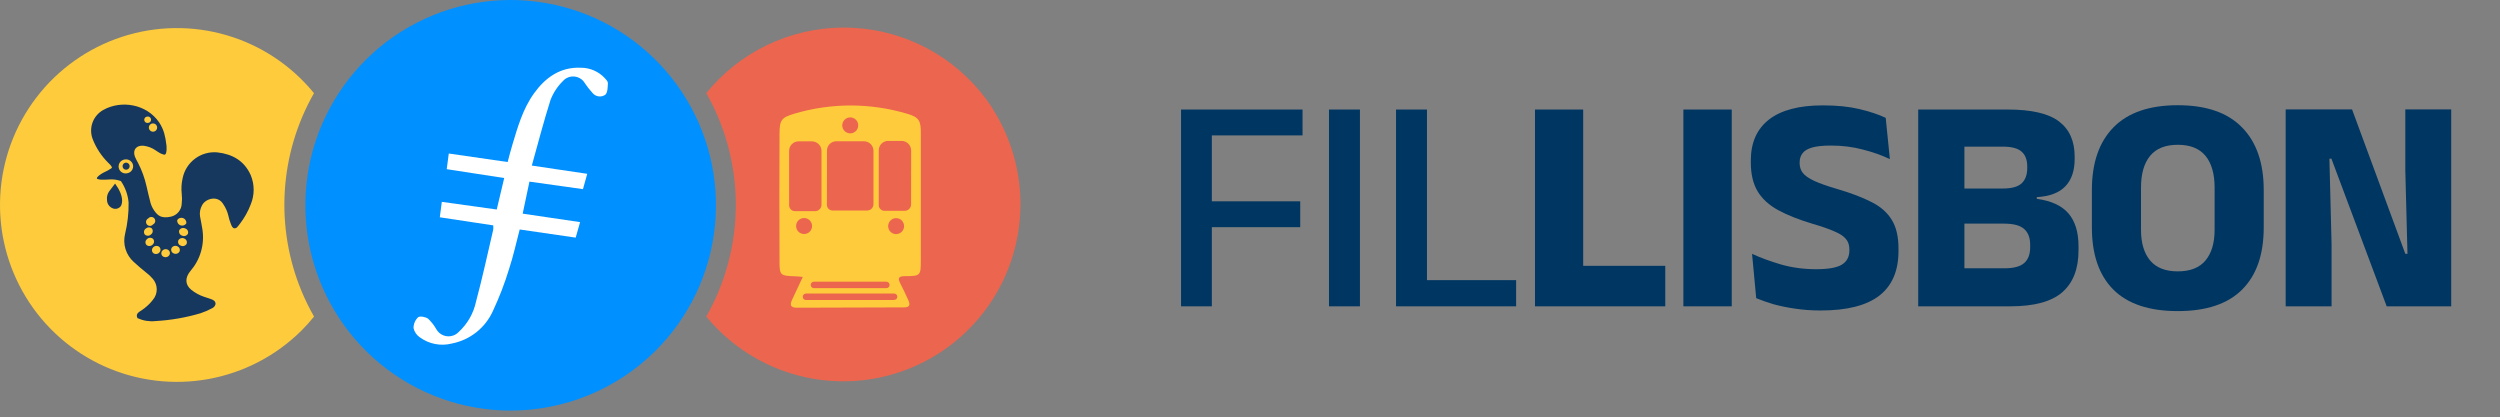 <svg width="1025" height="171" viewBox="0 0 1025 171" fill="none" xmlns="http://www.w3.org/2000/svg">
<rect x="0" y="0" width="1025" height="171" fill="#808080" stroke="none"/>
<g clip-path="url(#clip0_2480_2617)">
<path fill-rule="evenodd" clip-rule="evenodd" d="M123.63 119.354C118.233 106.334 115.887 92.252 116.772 78.186C117.656 64.12 121.748 50.443 128.733 38.202C119.478 26.854 107.005 18.573 92.954 14.449C78.904 10.325 63.934 10.551 50.014 15.096C36.094 19.642 23.876 28.294 14.967 39.915C6.058 51.537 0.876 65.583 0.102 80.206C-0.673 94.828 2.997 109.343 10.629 121.84C18.26 134.338 29.496 144.232 42.858 150.223C56.22 156.213 71.082 158.018 85.49 155.401C99.897 152.784 113.175 145.867 123.577 135.56C125.408 133.735 127.138 131.811 128.759 129.798C126.834 126.426 125.121 122.938 123.63 119.354V119.354Z" fill="#FECB3C"/>
<path d="M102.833 71.882C100.196 65.921 95.33 63.165 89.039 62.466C85.798 62.186 82.567 63.105 79.959 65.05C77.35 66.995 75.547 69.829 74.89 73.016C74.393 75.136 74.264 77.326 74.507 79.49C74.663 80.804 74.663 82.132 74.507 83.446C74.478 84.719 74.019 85.945 73.205 86.924C72.391 87.903 71.27 88.578 70.024 88.84C66.319 89.605 64.749 88.616 63.14 86.202C62.477 85.233 61.982 84.159 61.677 83.024C61.136 80.835 60.569 78.633 60.094 76.431C59.35 73.076 58.175 69.832 56.6 66.778C56.102 65.929 55.662 65.048 55.281 64.141C54.332 61.424 55.927 59.486 58.828 59.75C60.67 59.964 62.426 60.645 63.932 61.728C64.288 61.965 64.644 62.216 65.013 62.44C65.683 62.891 66.429 63.217 67.215 63.402C67.901 63.534 68.02 62.967 68.165 62.426C68.287 61.828 68.332 61.217 68.296 60.607C68.296 60.158 68.296 59.723 68.204 59.288C68.038 57.692 67.738 56.113 67.308 54.567C66.846 53.019 66.157 51.548 65.263 50.202C60.134 42.633 49.729 40.972 42.411 45.046C40.322 46.181 38.724 48.045 37.922 50.283C37.119 52.52 37.168 54.974 38.059 57.178C39.472 60.751 41.609 63.993 44.336 66.699C44.943 67.332 45.721 67.873 45.918 68.822C44.826 69.587 43.66 70.241 42.437 70.774C41.849 71.069 41.293 71.422 40.776 71.829C40.393 72.145 39.285 73.029 39.892 73.358C40.509 73.596 41.169 73.704 41.831 73.675C42.754 73.675 43.663 73.675 44.573 73.596C46.267 73.431 47.975 73.652 49.571 74.242C51.354 76.847 52.439 79.867 52.723 83.011C52.791 87.363 52.303 91.706 51.272 95.934C50.776 97.982 50.842 100.125 51.464 102.138C52.087 104.15 53.241 105.957 54.806 107.367C56.455 108.923 58.209 110.361 59.962 111.785C60.895 112.491 61.752 113.291 62.521 114.172C63.611 115.354 64.231 116.894 64.265 118.502C64.299 120.109 63.744 121.674 62.705 122.901C62.241 123.5 61.743 124.072 61.215 124.616C60.027 125.809 58.699 126.854 57.259 127.728C56.204 128.427 55.743 129.257 56.402 130.457C58.689 131.492 61.21 131.902 63.708 131.644C69.983 131.299 76.197 130.219 82.222 128.427C83.809 127.898 85.348 127.236 86.824 126.449C87.199 126.302 87.534 126.07 87.802 125.77C88.07 125.469 88.264 125.11 88.367 124.721C88.446 123.508 87.562 123.02 86.587 122.651C85.611 122.282 84.675 122.044 83.725 121.701C81.813 121.063 80.028 120.095 78.45 118.84C75.813 116.704 75.813 113.842 78.068 111.126C80.072 108.818 81.551 106.104 82.402 103.169C83.254 100.234 83.458 97.149 83 94.128C82.723 92.308 82.354 90.501 82.011 88.681C81.775 87.092 82.086 85.469 82.894 84.079C84.292 81.442 89.303 79.846 91.598 83.802C92.537 85.195 93.221 86.745 93.615 88.378C93.854 89.531 94.194 90.661 94.631 91.754C94.934 92.638 95.382 93.442 95.857 93.561C96.754 93.785 97.176 93.257 97.677 92.624C97.954 92.295 98.204 91.952 98.468 91.609C100.308 89.201 101.783 86.535 102.846 83.697C104.382 79.922 104.382 75.696 102.846 71.921L102.833 71.882ZM62.441 50.624C62.773 50.567 63.113 50.609 63.42 50.745C63.727 50.881 63.987 51.105 64.167 51.389C64.347 51.673 64.439 52.003 64.432 52.339C64.424 52.675 64.317 53.001 64.125 53.276C63.932 53.551 63.662 53.763 63.349 53.885C63.036 54.008 62.694 54.034 62.366 53.962C62.038 53.89 61.739 53.722 61.506 53.48C61.273 53.239 61.117 52.933 61.057 52.602C60.98 52.157 61.083 51.699 61.342 51.328C61.601 50.958 61.996 50.705 62.441 50.624ZM60.213 47.829C60.392 47.77 60.582 47.751 60.769 47.772C60.956 47.793 61.137 47.854 61.298 47.951C61.46 48.048 61.599 48.178 61.706 48.333C61.813 48.488 61.886 48.664 61.919 48.85C61.953 49.035 61.946 49.225 61.899 49.408C61.853 49.591 61.768 49.761 61.65 49.908C61.532 50.055 61.384 50.175 61.215 50.26C61.047 50.345 60.863 50.393 60.675 50.4C60.334 50.458 59.984 50.38 59.701 50.183C59.417 49.985 59.222 49.685 59.158 49.345C59.098 49.014 59.167 48.672 59.351 48.39C59.535 48.108 59.82 47.907 60.147 47.829H60.213ZM60.793 89.552C60.945 89.364 61.138 89.213 61.356 89.109C61.575 89.006 61.813 88.953 62.055 88.954C62.297 88.956 62.535 89.012 62.752 89.119C62.969 89.225 63.16 89.379 63.309 89.569C63.459 89.759 63.563 89.98 63.615 90.216C63.667 90.452 63.666 90.697 63.61 90.933C63.555 91.168 63.447 91.388 63.295 91.575C63.143 91.763 62.95 91.915 62.732 92.018C62.58 92.206 62.387 92.357 62.169 92.461C61.95 92.564 61.711 92.617 61.469 92.615C61.228 92.614 60.989 92.558 60.773 92.451C60.555 92.345 60.365 92.191 60.216 92.001C60.066 91.811 59.962 91.589 59.91 91.353C59.857 91.117 59.859 90.873 59.915 90.637C59.97 90.402 60.078 90.182 60.23 89.994C60.382 89.806 60.575 89.655 60.793 89.552V89.552ZM59.751 93.772C60.081 93.44 60.525 93.246 60.992 93.229C61.46 93.212 61.917 93.373 62.27 93.679C62.409 93.859 62.51 94.065 62.568 94.285C62.626 94.504 62.64 94.733 62.608 94.958C62.576 95.183 62.499 95.4 62.382 95.594C62.265 95.789 62.111 95.959 61.927 96.093C61.601 96.429 61.157 96.627 60.689 96.647C60.22 96.667 59.762 96.506 59.408 96.198C59.266 96.021 59.16 95.818 59.096 95.6C59.033 95.381 59.014 95.153 59.039 94.927C59.065 94.701 59.135 94.483 59.246 94.284C59.357 94.086 59.507 93.912 59.685 93.772H59.751ZM52.34 70.985C51.959 71.102 51.556 71.138 51.16 71.09C50.763 71.043 50.381 70.914 50.037 70.711C49.693 70.507 49.395 70.235 49.163 69.91C48.93 69.585 48.768 69.216 48.686 68.825C48.604 68.434 48.604 68.03 48.687 67.64C48.77 67.249 48.933 66.88 49.167 66.556C49.4 66.232 49.699 65.96 50.043 65.757C50.387 65.555 50.77 65.427 51.167 65.38C51.904 65.253 52.662 65.411 53.287 65.822C53.911 66.234 54.356 66.868 54.529 67.596C54.679 68.338 54.532 69.109 54.121 69.745C53.709 70.381 53.066 70.831 52.327 70.998L52.34 70.985ZM60.094 100.471C59.94 100.311 59.819 100.121 59.74 99.913C59.662 99.705 59.626 99.483 59.636 99.261C59.646 99.039 59.701 98.821 59.798 98.621C59.895 98.421 60.032 98.242 60.2 98.097C60.511 97.753 60.942 97.54 61.404 97.5C61.867 97.461 62.327 97.599 62.692 97.886C62.849 98.044 62.972 98.233 63.053 98.44C63.134 98.648 63.172 98.87 63.163 99.093C63.154 99.316 63.1 99.534 63.003 99.735C62.906 99.936 62.769 100.114 62.6 100.26C62.288 100.608 61.855 100.823 61.389 100.862C60.923 100.902 60.46 100.761 60.094 100.471V100.471ZM65.369 103.49C65.069 103.842 64.649 104.069 64.191 104.127C63.732 104.186 63.269 104.072 62.89 103.807C62.718 103.669 62.578 103.497 62.476 103.301C62.375 103.106 62.316 102.891 62.302 102.672C62.288 102.452 62.321 102.232 62.397 102.026C62.473 101.819 62.592 101.631 62.745 101.473C63.045 101.121 63.465 100.894 63.923 100.836C64.382 100.777 64.845 100.892 65.224 101.156C65.395 101.295 65.534 101.468 65.634 101.664C65.734 101.86 65.792 102.075 65.805 102.294C65.817 102.514 65.784 102.734 65.706 102.94C65.629 103.146 65.51 103.333 65.356 103.49H65.369ZM69.325 104.743C69.038 105.105 68.628 105.348 68.173 105.426C67.718 105.504 67.25 105.411 66.859 105.165C66.675 105.047 66.517 104.891 66.397 104.708C66.276 104.525 66.195 104.319 66.159 104.103C66.123 103.886 66.133 103.665 66.188 103.453C66.242 103.241 66.341 103.042 66.477 102.871C66.759 102.507 67.168 102.262 67.621 102.184C68.075 102.106 68.542 102.2 68.93 102.449C69.115 102.566 69.274 102.721 69.395 102.903C69.517 103.086 69.6 103.292 69.637 103.508C69.674 103.724 69.666 103.946 69.612 104.159C69.558 104.371 69.46 104.57 69.325 104.743V104.743ZM73.492 103.306C73.223 103.681 72.824 103.942 72.372 104.037C71.921 104.132 71.45 104.055 71.052 103.82C70.855 103.721 70.681 103.583 70.54 103.412C70.4 103.242 70.297 103.045 70.237 102.833C70.178 102.62 70.163 102.398 70.194 102.18C70.226 101.961 70.302 101.752 70.42 101.565C70.688 101.19 71.088 100.929 71.539 100.834C71.991 100.739 72.462 100.816 72.859 101.051C73.056 101.149 73.231 101.288 73.371 101.458C73.512 101.628 73.615 101.826 73.674 102.038C73.734 102.251 73.749 102.473 73.717 102.691C73.686 102.91 73.609 103.119 73.492 103.306V103.306ZM76.472 100.049C76.222 100.44 75.833 100.723 75.383 100.84C74.933 100.958 74.456 100.901 74.046 100.682C73.838 100.6 73.649 100.476 73.49 100.319C73.332 100.161 73.207 99.973 73.124 99.765C73.042 99.558 73.002 99.335 73.009 99.112C73.015 98.888 73.068 98.669 73.162 98.466C73.416 98.067 73.812 97.779 74.27 97.662C74.728 97.544 75.214 97.605 75.628 97.833C75.832 97.92 76.016 98.047 76.169 98.207C76.322 98.366 76.442 98.555 76.52 98.762C76.599 98.969 76.635 99.189 76.627 99.41C76.619 99.631 76.566 99.848 76.472 100.049V100.049ZM77.039 95.855C76.811 96.263 76.434 96.567 75.987 96.705C75.54 96.842 75.058 96.802 74.639 96.594C74.416 96.53 74.209 96.421 74.029 96.273C73.85 96.126 73.703 95.944 73.597 95.737C73.49 95.531 73.428 95.305 73.412 95.074C73.396 94.842 73.428 94.61 73.505 94.391C73.739 93.985 74.118 93.683 74.566 93.546C75.014 93.408 75.498 93.447 75.918 93.653C76.14 93.719 76.346 93.829 76.524 93.976C76.702 94.124 76.848 94.307 76.953 94.513C77.058 94.719 77.12 94.944 77.134 95.175C77.149 95.406 77.117 95.637 77.039 95.855ZM76.406 91.556C76.159 91.947 75.787 92.242 75.35 92.393C74.914 92.545 74.439 92.544 74.003 92.391C73.567 92.238 73.196 91.942 72.95 91.551C72.704 91.16 72.597 90.697 72.648 90.238C72.895 89.847 73.268 89.552 73.704 89.401C74.141 89.249 74.616 89.25 75.052 89.403C75.488 89.556 75.859 89.852 76.105 90.243C76.351 90.634 76.457 91.097 76.406 91.556V91.556ZM49.532 84.501C49.155 85.009 48.617 85.374 48.007 85.537C47.396 85.7 46.748 85.651 46.169 85.398C45.487 85.119 44.903 84.642 44.495 84.029C44.086 83.415 43.87 82.694 43.874 81.956C43.718 80.701 44.043 79.434 44.784 78.409C45.589 77.367 46.38 76.312 47.184 75.257C47.184 75.257 48.384 77.077 48.503 77.275C49.584 79.174 50.613 81.903 49.756 84.066C49.692 84.216 49.617 84.362 49.532 84.501V84.501ZM53.132 67.886C53.18 68.169 53.143 68.459 53.026 68.721C52.908 68.983 52.716 69.204 52.474 69.357C52.231 69.51 51.948 69.587 51.661 69.579C51.375 69.571 51.097 69.478 50.863 69.312C50.629 69.147 50.449 68.915 50.347 68.647C50.244 68.379 50.224 68.087 50.287 67.807C50.351 67.528 50.496 67.273 50.704 67.076C50.912 66.879 51.174 66.748 51.457 66.699C51.645 66.667 51.837 66.672 52.023 66.714C52.209 66.757 52.385 66.835 52.54 66.945C52.696 67.056 52.828 67.195 52.929 67.357C53.031 67.518 53.1 67.698 53.132 67.886V67.886Z" fill="#17385E"/>
<path fill-rule="evenodd" clip-rule="evenodd" d="M406.7 44.044C400.783 35.046 392.941 27.476 383.74 21.881C374.539 16.286 364.21 12.806 353.499 11.693C342.788 10.58 331.964 11.861 321.809 15.445C311.654 19.028 302.423 24.824 294.783 32.413C292.947 34.242 291.208 36.165 289.574 38.176C297.51 52.137 301.682 67.921 301.682 83.98C301.682 100.039 297.51 115.823 289.574 129.785C301.359 144.142 318.195 153.441 336.623 155.77C355.051 158.1 373.672 153.284 388.659 142.311C403.647 131.338 413.862 115.042 417.208 96.771C420.553 78.5 416.774 59.641 406.647 44.07L406.7 44.044Z" fill="#EC654E"/>
<path d="M371.714 46.575C356.729 42.144 340.783 42.144 325.798 46.575C320.259 48.184 319.626 49.212 319.6 55.067C319.521 72.518 319.521 89.973 319.6 107.432C319.6 112.799 320.061 113.089 325.574 113.261C326.681 113.261 327.776 113.419 329.147 113.538C327.617 116.821 326.233 119.802 324.822 122.769C323.82 124.852 323.886 126.171 326.734 126.158C341.389 126.079 356.04 126.035 370.686 126.026C373.191 126.026 373.152 124.773 372.44 123.138C371.437 120.804 370.264 118.549 369.156 116.267C368.154 114.237 368.075 113.235 371.029 113.221C377.477 113.221 377.53 112.971 377.543 106.628C377.543 89.415 377.543 72.215 377.543 55.028C377.609 49.41 376.91 48.078 371.714 46.575ZM348.598 48.131C349.244 48.131 349.876 48.323 350.413 48.682C350.951 49.041 351.37 49.552 351.618 50.149C351.865 50.748 351.929 51.407 351.803 52.043C351.676 52.679 351.364 53.264 350.905 53.722C350.445 54.177 349.864 54.488 349.231 54.619C348.596 54.739 347.941 54.67 347.345 54.421C346.747 54.179 346.236 53.761 345.881 53.221C345.517 52.684 345.324 52.05 345.327 51.401C345.327 50.972 345.412 50.547 345.576 50.15C345.741 49.753 345.982 49.393 346.285 49.089C346.589 48.785 346.95 48.544 347.346 48.38C347.743 48.216 348.168 48.131 348.598 48.131V48.131ZM339.064 61.766C339.058 61.003 339.28 60.256 339.704 59.621C340.127 58.987 340.731 58.494 341.437 58.206C341.906 58.012 342.408 57.914 342.914 57.916H354.176C355.225 57.916 356.231 58.333 356.973 59.074C357.715 59.816 358.132 60.823 358.132 61.872V83.683C358.132 84.382 357.854 85.053 357.359 85.548C356.865 86.042 356.194 86.32 355.495 86.32H341.371C341.063 86.317 340.759 86.255 340.475 86.136C340.195 86.017 339.94 85.847 339.723 85.635C339.502 85.417 339.327 85.157 339.209 84.87C339.092 84.59 339.034 84.289 339.037 83.986L339.064 61.766ZM363.407 115.489C363.581 115.49 363.754 115.526 363.914 115.593C364.075 115.661 364.221 115.76 364.343 115.885C364.467 116.008 364.565 116.154 364.632 116.314C364.699 116.475 364.733 116.647 364.733 116.821C364.733 116.995 364.699 117.168 364.632 117.328C364.565 117.489 364.467 117.635 364.343 117.758C364.22 117.88 364.074 117.977 363.913 118.042C363.752 118.108 363.58 118.141 363.407 118.14H333.71C333.536 118.141 333.364 118.108 333.204 118.042C333.043 117.977 332.897 117.88 332.774 117.758C332.65 117.635 332.552 117.489 332.485 117.328C332.418 117.168 332.383 116.995 332.383 116.821C332.383 116.647 332.418 116.475 332.485 116.314C332.552 116.154 332.65 116.008 332.774 115.885C332.896 115.76 333.041 115.661 333.202 115.593C333.363 115.526 333.535 115.49 333.71 115.489H363.407ZM323.543 84.289V61.806C323.55 60.787 323.958 59.811 324.678 59.091C325.399 58.37 326.374 57.962 327.393 57.955H332.866C333.915 57.955 334.921 58.372 335.663 59.114C336.405 59.856 336.822 60.862 336.822 61.911V83.933C336.822 84.633 336.544 85.304 336.049 85.798C335.555 86.293 334.884 86.571 334.185 86.571H325.916C325.61 86.573 325.306 86.514 325.022 86.396C324.739 86.278 324.483 86.104 324.268 85.885C323.828 85.468 323.568 84.895 323.543 84.289ZM326.404 92.676C326.401 92.029 326.589 91.396 326.945 90.856C327.308 90.316 327.821 89.894 328.422 89.643C329.017 89.392 329.675 89.328 330.308 89.459C330.943 89.585 331.526 89.897 331.982 90.355C332.441 90.814 332.753 91.398 332.88 92.034C333.006 92.67 332.942 93.33 332.694 93.929C332.448 94.525 332.03 95.034 331.494 95.393C330.955 95.751 330.322 95.943 329.675 95.947C328.807 95.947 327.975 95.602 327.362 94.989C326.749 94.375 326.404 93.544 326.404 92.676V92.676ZM366.598 123.006H330.505C330.326 123.02 330.146 122.992 329.978 122.927C329.814 122.86 329.662 122.767 329.53 122.65C329.402 122.52 329.299 122.368 329.226 122.202C329.157 122.039 329.121 121.864 329.121 121.687C329.123 121.506 329.159 121.328 329.226 121.16C329.303 120.999 329.405 120.852 329.53 120.725C329.662 120.608 329.814 120.514 329.978 120.448C330.146 120.384 330.325 120.353 330.505 120.355H366.611C366.87 120.362 367.121 120.444 367.333 120.591C367.545 120.739 367.709 120.946 367.805 121.186C367.9 121.427 367.923 121.69 367.87 121.943C367.818 122.196 367.691 122.428 367.508 122.61C367.265 122.838 366.944 122.965 366.611 122.966L366.598 123.006ZM367.415 95.986C366.768 95.983 366.135 95.79 365.596 95.432C365.056 95.072 364.638 94.557 364.396 93.955C364.149 93.358 364.085 92.701 364.212 92.067C364.339 91.434 364.651 90.852 365.108 90.395C365.566 89.939 366.149 89.627 366.782 89.498C367.416 89.38 368.07 89.444 368.668 89.683C369.265 89.934 369.774 90.356 370.132 90.896C370.462 91.388 370.651 91.961 370.681 92.553C370.711 93.144 370.579 93.733 370.3 94.256C370.021 94.778 369.605 95.215 369.097 95.52C368.589 95.825 368.008 95.986 367.415 95.986ZM373.547 83.802C373.547 84.501 373.269 85.172 372.775 85.666C372.28 86.161 371.609 86.439 370.91 86.439H362.629C362.01 86.438 361.417 86.191 360.98 85.753C360.761 85.539 360.587 85.282 360.469 84.999C360.352 84.716 360.292 84.412 360.295 84.105V61.621C360.295 60.6 360.7 59.621 361.422 58.898C362.144 58.176 363.124 57.771 364.145 57.771H369.618C370.667 57.771 371.673 58.188 372.415 58.929C373.157 59.671 373.574 60.678 373.574 61.727L373.547 83.802Z" fill="#FECB3C"/>
<path fill-rule="evenodd" clip-rule="evenodd" d="M209.359 168.343C189.874 168.34 170.994 161.577 155.939 149.208C140.884 136.838 130.587 119.629 126.804 100.515C123.02 81.402 125.985 61.567 135.193 44.395C144.401 27.224 159.281 13.778 177.295 6.353C195.309 -1.073 215.341 -2.019 233.975 3.675C252.609 9.37 268.69 21.354 279.475 37.581C290.26 53.808 295.081 73.275 293.116 92.66C291.151 112.045 282.522 130.149 268.7 143.882C252.913 159.533 231.589 168.323 209.359 168.343Z" fill="#0090FF"/>
<path fill-rule="evenodd" clip-rule="evenodd" d="M217.073 74.466L239.016 77.551C239.622 75.336 240.163 73.424 240.769 71.261L218.048 67.885C220.607 58.654 222.954 49.7 225.71 40.997C226.833 38.068 228.574 35.414 230.813 33.217C231.399 32.555 232.134 32.044 232.957 31.724C233.781 31.406 234.669 31.289 235.547 31.384C236.427 31.474 237.272 31.772 238.013 32.254C238.754 32.729 239.37 33.376 239.807 34.14C240.742 35.536 241.783 36.858 242.919 38.096C243.537 38.87 244.429 39.377 245.409 39.514C246.39 39.652 247.387 39.408 248.194 38.834C249.183 37.885 249.156 35.696 249.235 34.035C249.235 33.375 248.497 32.584 247.917 31.977C246.669 30.648 245.161 29.589 243.487 28.865C241.813 28.142 240.008 27.769 238.185 27.771C229.758 27.401 223.679 31.727 218.998 38.202C214.317 44.676 212.233 52.18 209.991 59.643C209.332 61.846 208.765 64.035 208.132 66.435L184 62.94C183.723 65.129 183.433 67.173 183.156 69.362L206.721 72.989C205.679 77.459 204.69 81.639 203.662 85.898L181.138 82.76C180.835 85.16 180.611 86.967 180.321 89.09L202.224 92.4C202.277 92.979 202.277 93.561 202.224 94.14C199.93 103.951 197.793 113.921 195.182 123.6C194.173 128.429 191.667 132.817 188.022 136.141C187.411 136.782 186.656 137.27 185.82 137.565C184.559 138.017 183.18 138.012 181.922 137.552C180.664 137.092 179.608 136.205 178.936 135.046C178.028 133.432 176.886 131.961 175.547 130.681C174.505 129.916 172.185 129.468 171.42 130.075C170.82 130.648 170.345 131.338 170.023 132.103C169.701 132.867 169.539 133.689 169.547 134.519C169.889 136.056 170.804 137.404 172.105 138.29C173.977 139.665 176.132 140.607 178.412 141.047C180.693 141.488 183.043 141.415 185.292 140.835C188.965 140.116 192.41 138.525 195.338 136.196C198.267 133.866 200.592 130.867 202.119 127.45C204.722 121.901 206.926 116.172 208.712 110.307C210.453 105.033 211.626 99.613 213.077 94.088L236.035 97.424C236.668 95.235 237.235 93.217 237.842 91.068L214.303 87.6C215.292 82.958 216.15 78.909 217.073 74.466Z" fill="white"/>
</g>
<path d="M484.229 125.593V44.908H496.855V125.593H484.229ZM491.426 93.142V82.535H533.094V93.142H491.426ZM487.89 55.514V44.908H534.041V55.514H487.89Z" fill="#003662"/>
<path d="M557.575 125.593H544.885V44.908H557.575V125.593Z" fill="#003662"/>
<path d="M585.059 125.593H572.369V44.908H585.059V125.593ZM579.314 114.86H621.614V125.593H579.314V114.86Z" fill="#003662"/>
<path d="M649.11 125.593H629.349V44.908H649.11V125.593ZM640.587 108.989H682.76V125.593H640.587V108.989Z" fill="#003662"/>
<path d="M710.013 125.593H690.189V44.908H710.013V125.593Z" fill="#003662"/>
<path d="M746.5 127.297C742.754 127.297 739.239 127.045 735.956 126.54C732.715 126.077 729.748 125.466 727.054 124.709C724.403 123.909 722.067 123.088 720.047 122.247L718.342 104.064C721.667 105.621 725.602 107.073 730.148 108.42C734.694 109.725 739.513 110.377 744.606 110.377C749.53 110.377 753.024 109.767 755.086 108.547C757.19 107.284 758.243 105.327 758.243 102.675V102.233C758.243 100.465 757.759 99.034 756.791 97.94C755.865 96.804 754.286 95.772 752.056 94.847C749.867 93.879 746.9 92.847 743.154 91.753C737.514 90.069 732.8 88.197 729.012 86.134C725.266 84.072 722.467 81.504 720.615 78.432C718.763 75.317 717.837 71.382 717.837 66.626V65.805C717.837 58.481 720.32 52.884 725.287 49.011C730.295 45.139 737.64 43.203 747.32 43.203C753.129 43.203 758.137 43.708 762.346 44.718C766.597 45.728 770.196 46.928 773.142 48.317L774.847 65.237C771.606 63.679 767.923 62.375 763.798 61.322C759.716 60.228 755.338 59.681 750.667 59.681C747.384 59.681 744.795 59.955 742.901 60.502C741.049 61.049 739.744 61.849 738.987 62.901C738.229 63.911 737.85 65.153 737.85 66.626V66.878C737.85 68.394 738.271 69.719 739.113 70.856C739.997 71.992 741.554 73.086 743.785 74.139C746.058 75.191 749.278 76.327 753.444 77.548C759.042 79.189 763.672 80.957 767.334 82.851C771.038 84.703 773.795 87.123 775.604 90.112C777.456 93.058 778.382 96.993 778.382 101.918V102.928C778.382 111.051 775.752 117.154 770.491 121.237C765.229 125.277 757.232 127.297 746.5 127.297Z" fill="#003662"/>
<path d="M800.547 125.593V109.999H821.823C825.611 109.999 828.305 109.283 829.905 107.852C831.546 106.421 832.367 104.275 832.367 101.412V100.339C832.367 97.477 831.546 95.331 829.905 93.9C828.305 92.426 825.548 91.69 821.634 91.69H800.232V77.295H821.129C824.791 77.295 827.379 76.58 828.894 75.149C830.41 73.718 831.167 71.634 831.167 68.898V68.267C831.167 65.573 830.41 63.553 828.894 62.206C827.379 60.817 824.791 60.123 821.129 60.123H800.168V44.908H823.212C832.977 44.908 839.985 46.549 844.236 49.832C848.487 53.073 850.613 57.871 850.613 64.227V65.174C850.613 69.972 849.35 73.697 846.824 76.348C844.341 79 840.427 80.494 835.082 80.831V81.525C841.016 82.325 845.351 84.324 848.087 87.523C850.823 90.722 852.191 95.204 852.191 100.971V102.675C852.191 110.251 849.96 115.975 845.499 119.848C841.079 123.678 833.987 125.593 824.223 125.593H800.547ZM786.468 125.593V44.908H805.409V125.593H786.468Z" fill="#003662"/>
<path d="M892.899 127.55C881.157 127.55 872.339 124.604 866.446 118.711C860.596 112.819 857.671 104.338 857.671 93.268V77.927C857.671 66.815 860.617 58.25 866.509 52.231C872.444 46.17 881.241 43.14 892.899 43.14C904.558 43.14 913.334 46.17 919.226 52.231C925.161 58.25 928.128 66.815 928.128 77.927V93.268C928.128 104.338 925.182 112.819 919.289 118.711C913.397 124.604 904.6 127.55 892.899 127.55ZM892.899 111.261C897.992 111.261 901.78 109.767 904.264 106.779C906.747 103.791 907.988 99.603 907.988 94.215V76.916C907.988 71.277 906.747 66.941 904.264 63.911C901.78 60.88 897.992 59.365 892.899 59.365C887.807 59.365 884.019 60.88 881.535 63.911C879.052 66.941 877.81 71.277 877.81 76.916V94.215C877.81 99.603 879.052 103.791 881.535 106.779C884.019 109.767 887.807 111.261 892.899 111.261Z" fill="#003662"/>
<path d="M964.337 44.844L986.182 104.064H987.066L986.182 69.972V44.844H1005V125.593H978.543L955.878 65.047H955.057L955.941 99.897V125.593H937.127V44.844H964.337Z" fill="#003662"/>
<defs>
<clipPath id="clip0_2480_2617">
<rect width="419.098" height="168.343" fill="white"/>
</clipPath>
</defs>
</svg>

